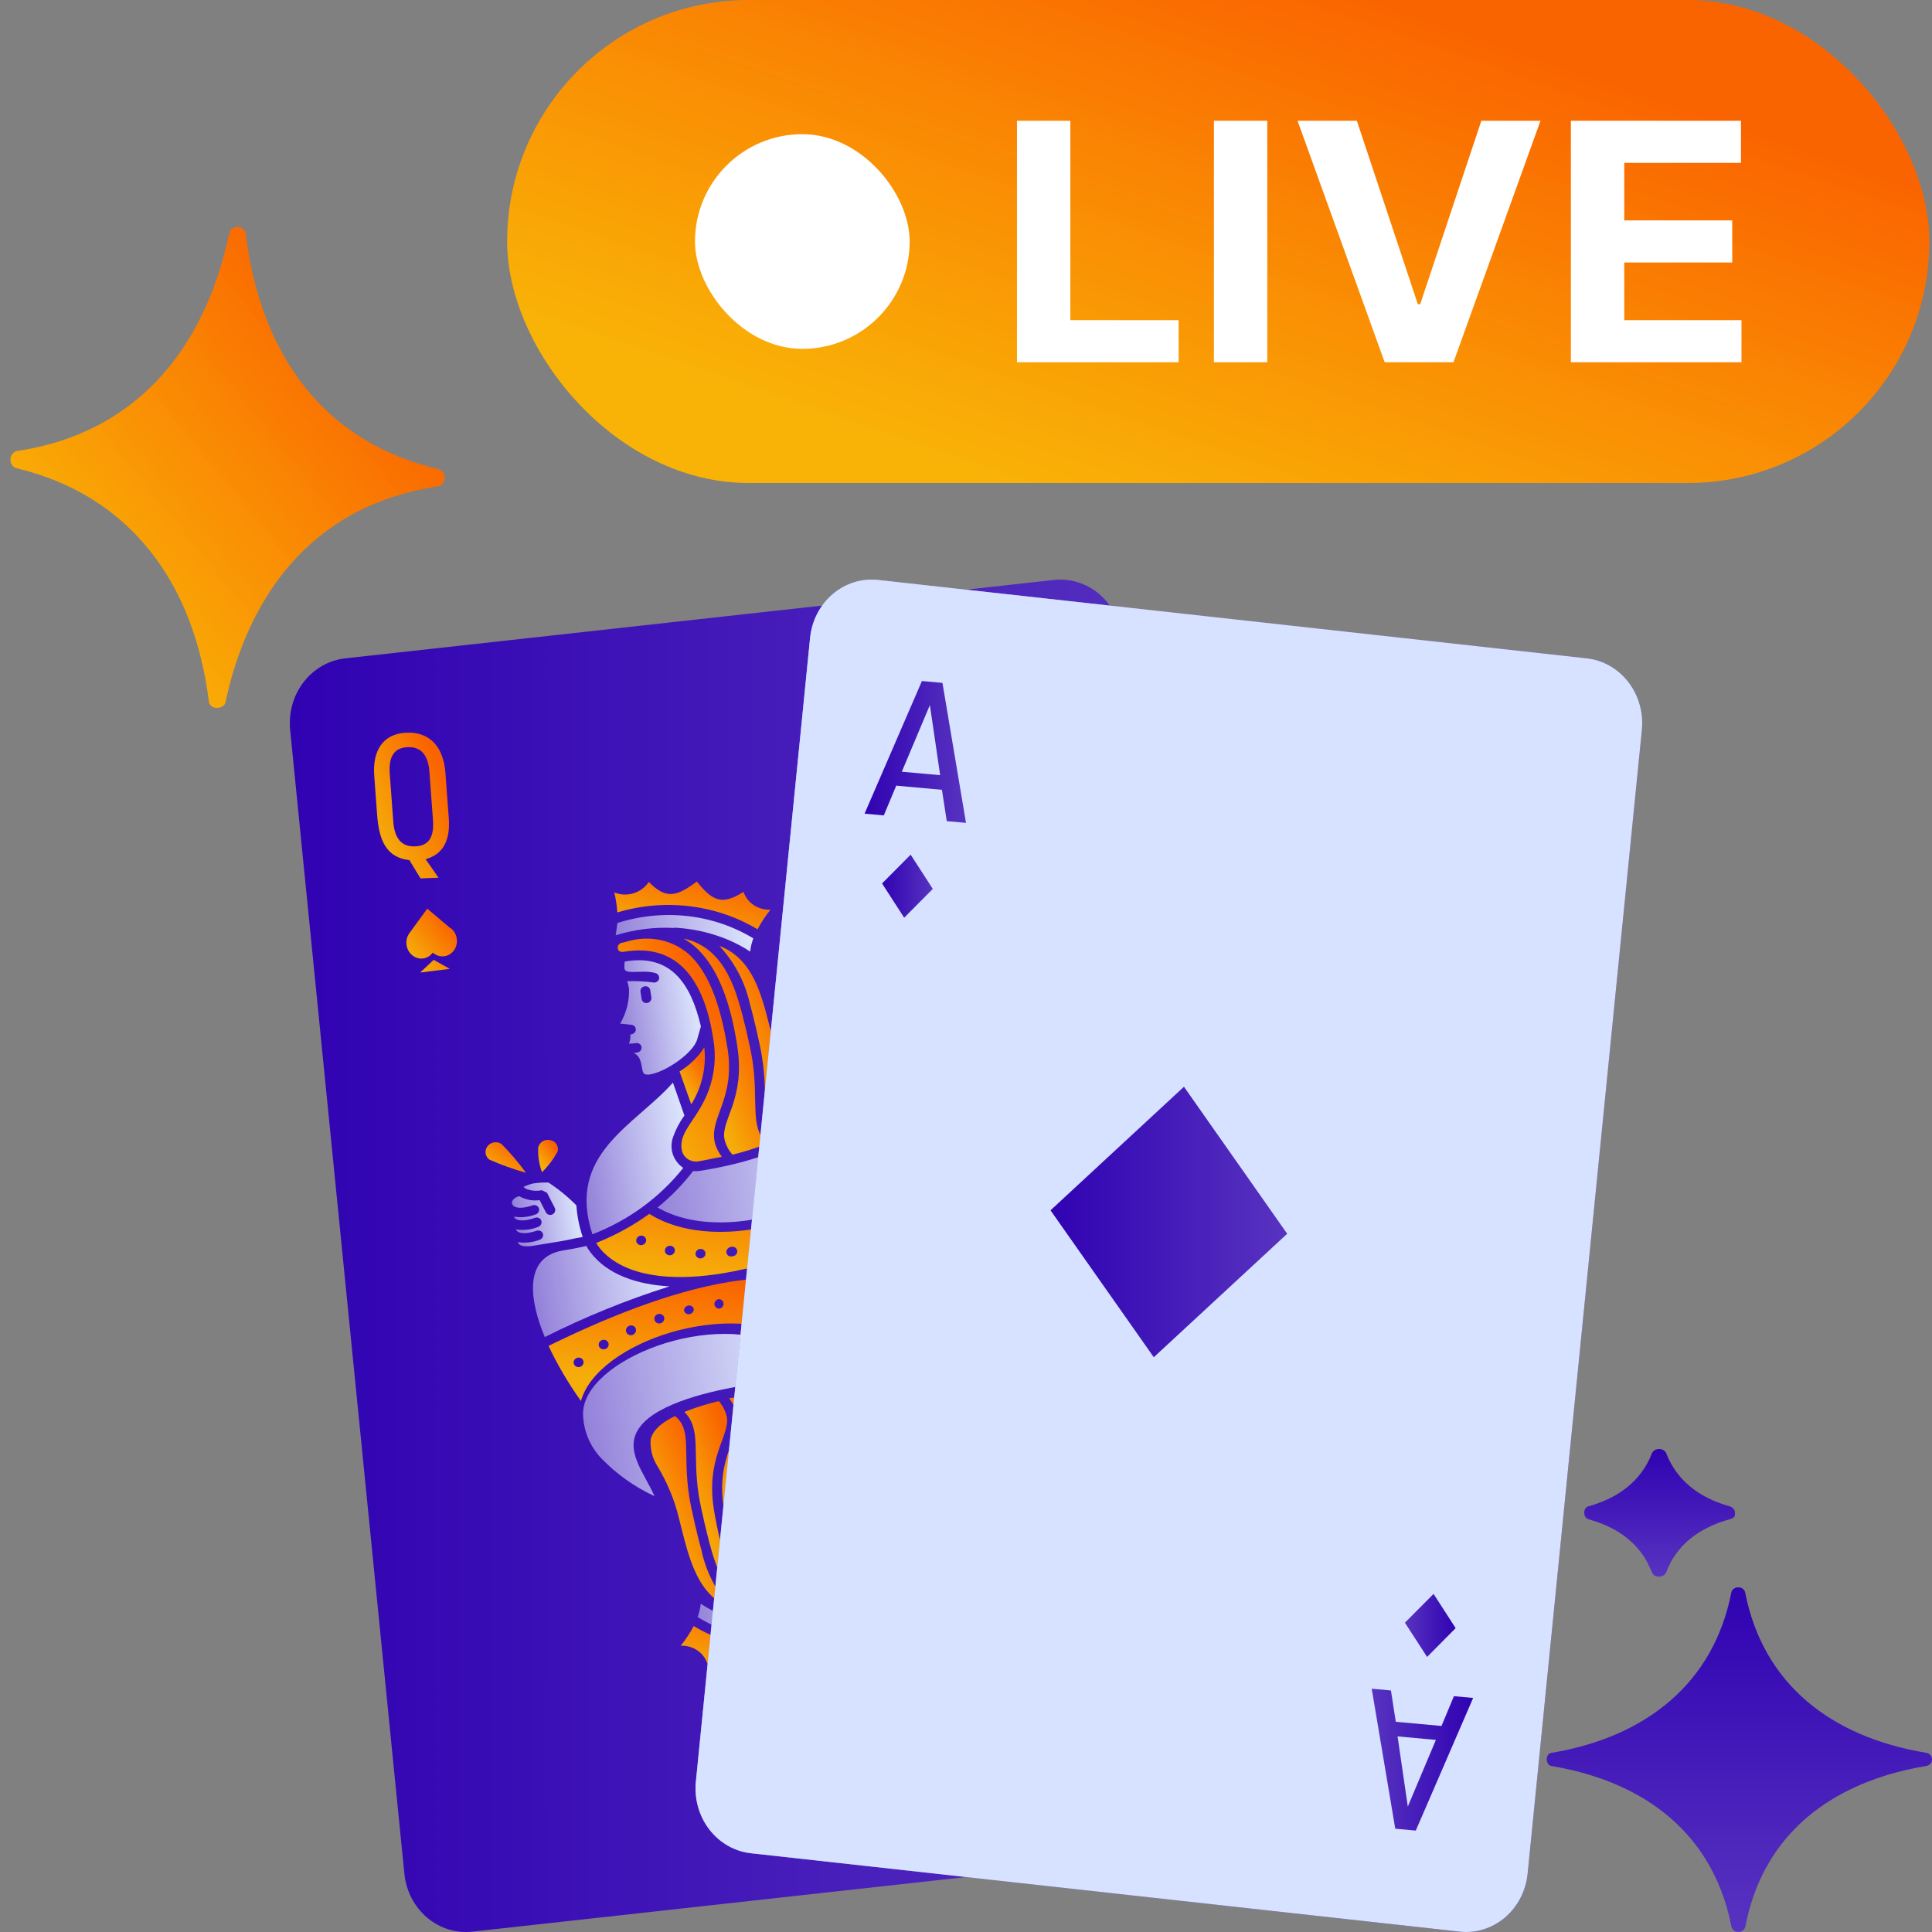 <svg width="80" height="80" viewBox="0 0 80 80" fill="none" xmlns="http://www.w3.org/2000/svg">
<rect x="0" y="0" width="80" height="80" fill="#808080" stroke="none"/>
<g clip-path="url(#clip0_487_5339)">
<g clip-path="url(#clip1_487_5339)">
<path d="M43.64 24.015L14.294 27.261C13.96 27.298 13.635 27.404 13.34 27.573C13.044 27.742 12.783 27.971 12.571 28.246C12.359 28.521 12.201 28.837 12.105 29.177C12.01 29.517 11.979 29.873 12.014 30.225L16.744 77.585C16.779 77.937 16.88 78.279 17.04 78.59C17.201 78.901 17.418 79.176 17.68 79.399C17.941 79.622 18.242 79.788 18.564 79.889C18.887 79.99 19.225 80.022 19.56 79.985L48.905 76.739C49.24 76.702 49.564 76.596 49.86 76.427C50.156 76.258 50.417 76.029 50.629 75.754C50.841 75.479 50.999 75.162 51.094 74.823C51.19 74.483 51.221 74.127 51.186 73.775L46.456 26.415C46.421 26.063 46.32 25.721 46.159 25.41C45.999 25.099 45.782 24.824 45.52 24.601C45.259 24.378 44.958 24.212 44.635 24.111C44.313 24.01 43.974 23.978 43.64 24.015Z" fill="url(#paint0_linear_487_5339)"/>
<path d="M16.953 35.617C16 35.51 15.694 34.801 15.616 33.739L15.496 32.115C15.422 31.11 15.834 30.375 16.843 30.338C17.852 30.301 18.371 30.994 18.445 32.007L18.583 33.879C18.647 34.76 18.381 35.365 17.625 35.578L18.16 36.345L17.413 36.373C17.252 36.119 17.109 35.867 16.953 35.617ZM17.928 33.946L17.783 31.974C17.732 31.264 17.436 30.919 16.887 30.938C16.337 30.958 16.085 31.306 16.139 32.035L16.284 34.01C16.336 34.72 16.623 35.066 17.188 35.046C17.752 35.025 17.982 34.675 17.928 33.946Z" fill="url(#paint1_linear_487_5339)"/>
<path d="M16.951 38.642C16.902 38.71 16.866 38.788 16.845 38.871C16.815 38.993 16.82 39.123 16.859 39.244C16.898 39.364 16.969 39.471 17.064 39.55C17.128 39.604 17.2 39.644 17.277 39.668C17.355 39.692 17.436 39.699 17.516 39.689C17.595 39.679 17.672 39.653 17.741 39.611C17.811 39.569 17.871 39.512 17.919 39.445C17.983 39.502 18.056 39.544 18.134 39.571C18.213 39.597 18.296 39.606 18.377 39.598C18.459 39.59 18.538 39.565 18.61 39.523C18.681 39.482 18.744 39.425 18.794 39.357C18.844 39.289 18.881 39.211 18.901 39.127C18.922 39.043 18.926 38.955 18.914 38.869C18.902 38.782 18.874 38.699 18.831 38.624C18.788 38.549 18.732 38.484 18.665 38.432L18.65 38.434L17.693 37.625L16.951 38.642Z" fill="url(#paint2_linear_487_5339)"/>
<path d="M18.628 40.119L17.4 40.27L17.956 39.745L18.628 40.119Z" fill="url(#paint3_linear_487_5339)"/>
<path d="M39.93 58.355C39.862 58.439 39.764 58.495 39.657 58.513C39.549 58.53 39.439 58.508 39.349 58.45C38.985 58.071 38.649 57.667 38.344 57.242C38.862 57.388 39.368 57.568 39.858 57.781C39.946 57.847 40.004 57.944 40.017 58.052C40.03 58.159 39.999 58.268 39.93 58.355Z" fill="url(#paint4_linear_487_5339)"/>
<path d="M37.803 58.309C37.786 58.388 37.745 58.46 37.684 58.516C37.624 58.572 37.547 58.61 37.465 58.623C37.383 58.636 37.299 58.625 37.225 58.591C37.151 58.557 37.09 58.501 37.05 58.432C36.995 58.34 36.978 58.23 37.003 58.125C37.172 57.812 37.392 57.525 37.652 57.276C37.756 57.61 37.807 57.958 37.803 58.309Z" fill="url(#paint5_linear_487_5339)"/>
<path d="M23.09 47.679C22.92 47.995 22.702 48.285 22.443 48.539C22.322 48.21 22.268 47.859 22.284 47.508C22.297 47.456 22.32 47.408 22.352 47.365C22.384 47.322 22.424 47.286 22.471 47.258C22.517 47.23 22.569 47.212 22.623 47.203C22.677 47.195 22.732 47.197 22.784 47.21C22.837 47.22 22.887 47.24 22.932 47.269C22.976 47.298 23.013 47.336 23.042 47.38C23.07 47.423 23.09 47.472 23.098 47.524C23.106 47.575 23.103 47.628 23.09 47.679Z" fill="url(#paint6_linear_487_5339)"/>
<path d="M21.777 48.561C21.262 48.415 20.759 48.234 20.271 48.021C20.183 47.959 20.124 47.866 20.108 47.762C20.092 47.658 20.12 47.551 20.186 47.464C20.251 47.378 20.349 47.32 20.458 47.302C20.567 47.284 20.677 47.309 20.766 47.37C21.135 47.741 21.473 48.139 21.777 48.561Z" fill="url(#paint7_linear_487_5339)"/>
<path d="M24.13 51.221C23.677 51.295 23.649 51.323 23.245 51.393L22.045 51.589C21.833 51.623 21.485 51.629 21.442 51.431C21.745 51.481 22.059 51.448 22.346 51.335C22.398 51.317 22.441 51.281 22.466 51.233C22.491 51.186 22.496 51.131 22.48 51.081C22.471 51.057 22.457 51.034 22.439 51.015C22.421 50.995 22.399 50.98 22.375 50.969C22.35 50.958 22.323 50.952 22.296 50.951C22.269 50.95 22.241 50.954 22.215 50.963C22.11 50.999 22.002 51.028 21.892 51.047C21.708 51.078 21.412 51.075 21.366 50.905C21.674 50.958 21.994 50.922 22.285 50.803C22.337 50.784 22.379 50.746 22.403 50.698C22.427 50.65 22.431 50.595 22.414 50.546C22.406 50.521 22.392 50.498 22.375 50.479C22.357 50.459 22.335 50.444 22.311 50.433C22.287 50.422 22.261 50.415 22.233 50.414C22.206 50.413 22.179 50.418 22.154 50.427C22.043 50.469 21.928 50.499 21.811 50.518C21.623 50.549 21.332 50.553 21.285 50.376C21.591 50.429 21.91 50.395 22.201 50.278C22.248 50.257 22.286 50.22 22.306 50.174C22.327 50.128 22.33 50.077 22.313 50.03C22.297 49.984 22.263 49.945 22.218 49.922C22.173 49.899 22.12 49.893 22.07 49.906C21.08 50.248 20.998 49.656 21.499 49.531C21.752 49.677 22.05 49.735 22.345 49.696L22.603 50.2C22.627 50.247 22.669 50.282 22.721 50.298C22.773 50.314 22.829 50.309 22.878 50.285C22.926 50.26 22.962 50.218 22.98 50.168C22.997 50.119 22.995 50.065 22.973 50.018L22.651 49.391L22.438 49.284C22.24 49.324 22.036 49.313 21.846 49.254C21.797 49.239 21.752 49.214 21.712 49.182C21.712 49.182 21.682 49.147 21.685 49.139C21.688 49.131 21.991 49.018 22.075 49.005C22.286 48.972 22.5 48.959 22.713 48.968C23.131 49.242 23.518 49.559 23.867 49.912C23.897 50.358 23.985 50.798 24.13 51.221Z" fill="url(#paint8_linear_487_5339)"/>
<path d="M37.69 55.281C37.699 55.306 37.713 55.328 37.731 55.348C37.749 55.367 37.771 55.383 37.795 55.394C37.82 55.405 37.847 55.411 37.874 55.412C37.901 55.413 37.928 55.408 37.954 55.399C38.194 55.291 38.465 55.269 38.716 55.338C38.742 55.347 38.764 55.362 38.783 55.382C38.801 55.401 38.813 55.425 38.819 55.451C38.513 55.399 38.195 55.433 37.904 55.549C37.855 55.569 37.816 55.607 37.795 55.653C37.774 55.7 37.771 55.752 37.789 55.799C37.806 55.846 37.841 55.885 37.888 55.908C37.934 55.93 37.988 55.934 38.038 55.92C39.031 55.573 39.099 56.176 38.608 56.291C38.355 56.148 38.058 56.091 37.763 56.13L37.505 55.626C37.481 55.579 37.438 55.544 37.387 55.528C37.335 55.512 37.279 55.517 37.23 55.541C37.205 55.552 37.183 55.569 37.165 55.588C37.147 55.608 37.133 55.631 37.124 55.656C37.115 55.681 37.111 55.707 37.113 55.733C37.115 55.76 37.123 55.785 37.135 55.808L37.453 56.436L37.67 56.542C37.866 56.503 38.068 56.512 38.257 56.568C38.307 56.585 38.353 56.611 38.392 56.645C38.392 56.645 38.421 56.675 38.398 56.687C38.359 56.72 38.312 56.744 38.261 56.757C37.973 56.833 37.675 56.866 37.378 56.853C36.947 56.575 36.549 56.254 36.189 55.895C36.162 55.45 36.077 55.011 35.935 54.588C36.383 54.515 36.431 54.48 36.819 54.416L38.02 54.221C38.181 54.184 38.348 54.195 38.5 54.252C38.529 54.264 38.555 54.281 38.576 54.304C38.596 54.326 38.611 54.353 38.619 54.383C38.316 54.331 38.002 54.365 37.715 54.479C37.667 54.5 37.63 54.537 37.609 54.582C37.588 54.628 37.585 54.679 37.602 54.726C37.618 54.773 37.652 54.812 37.697 54.834C37.742 54.858 37.795 54.863 37.846 54.851C38.082 54.748 38.346 54.728 38.592 54.796C38.617 54.805 38.64 54.82 38.658 54.84C38.676 54.859 38.689 54.883 38.695 54.909C38.387 54.856 38.068 54.892 37.776 55.011C37.728 55.037 37.691 55.08 37.675 55.13C37.659 55.181 37.665 55.235 37.69 55.281Z" fill="url(#paint9_linear_487_5339)"/>
<path d="M31.95 61.442C31.537 61.698 31.188 62.04 30.93 62.442C30.836 61.626 31.025 60.797 31.466 60.082L31.95 61.442Z" fill="url(#paint10_linear_487_5339)"/>
<path d="M29.163 43.371C29.256 44.186 29.066 45.015 28.623 45.728L28.139 44.367C28.554 44.114 28.905 43.773 29.163 43.371Z" fill="url(#paint11_linear_487_5339)"/>
<path d="M34.643 68.862C34.394 68.756 34.112 68.742 33.849 68.822C33.586 68.902 33.36 69.07 33.212 69.295C32.496 68.559 32.054 68.698 31.222 69.313C30.597 68.531 30.197 68.301 29.29 68.885C29.216 68.661 29.069 68.468 28.869 68.335C28.67 68.201 28.429 68.135 28.184 68.146C28.393 67.893 28.574 67.619 28.723 67.33C29.575 67.839 30.533 68.165 31.535 68.285C32.536 68.406 33.558 68.319 34.532 68.03C34.545 68.311 34.582 68.588 34.643 68.862Z" fill="url(#paint12_linear_487_5339)"/>
<path d="M31.905 37.667C31.698 37.92 31.519 38.193 31.37 38.481C30.519 37.972 29.56 37.646 28.558 37.525C27.557 37.404 26.535 37.492 25.561 37.781C25.545 37.501 25.502 37.224 25.434 36.953C25.683 37.056 25.965 37.07 26.227 36.99C26.49 36.91 26.716 36.743 26.865 36.519C27.589 37.258 28.031 37.115 28.855 36.501C29.485 37.287 29.884 37.513 30.787 36.929C30.863 37.154 31.013 37.347 31.214 37.48C31.416 37.613 31.659 37.679 31.905 37.667Z" fill="url(#paint13_linear_487_5339)"/>
<path d="M34.511 66.528C34.52 66.577 34.509 66.628 34.482 66.671C34.454 66.714 34.412 66.746 34.362 66.761C34.246 66.78 33.987 66.861 33.907 66.874C33.504 66.964 33.086 66.961 32.687 66.867C32.289 66.773 31.921 66.59 31.613 66.332C30.602 65.459 30.182 63.743 29.972 62.452C29.554 59.866 31.195 59.253 30.196 57.902C30.52 57.849 30.908 57.755 31.124 57.719C31.644 57.635 32.018 58.038 31.823 58.694C31.688 59.149 31.088 59.73 30.744 60.643C30.493 61.336 30.427 62.074 30.553 62.79C31.252 67.343 34.112 66.338 34.386 66.387C34.42 66.396 34.449 66.414 34.471 66.439C34.493 66.464 34.507 66.495 34.511 66.528Z" fill="url(#paint14_linear_487_5339)"/>
<path d="M31.782 66.949C30.448 66.652 29.863 65.536 29.485 64.281C29.326 63.749 29.02 62.477 28.932 61.906C28.664 60.161 29.054 59.173 28.338 58.464C28.801 58.281 29.277 58.131 29.762 58.016C29.93 58.206 30.046 58.435 30.098 58.681C30.221 59.478 29.207 60.355 29.566 62.534C29.824 64.112 30.356 66.132 31.782 66.949Z" fill="url(#paint15_linear_487_5339)"/>
<path d="M30.299 66.614C28.712 66.003 28.466 64.16 28.041 62.59C27.855 61.932 27.58 61.301 27.224 60.714C27.014 60.383 26.916 59.996 26.942 59.604C27.042 59.156 27.527 58.845 27.95 58.634C28.671 59.212 28.257 60.125 28.54 61.97C28.629 62.545 28.917 63.729 29.047 64.199C29.24 65.099 29.671 65.93 30.299 66.614Z" fill="url(#paint16_linear_487_5339)"/>
<path d="M33.161 46.191C33.065 46.635 32.576 46.946 32.15 47.142C31.429 46.559 31.843 45.651 31.56 43.806C31.471 43.223 31.186 42.038 31.053 41.572C30.855 40.674 30.418 39.845 29.785 39.165C31.372 39.771 31.618 41.618 32.044 43.188C32.233 43.845 32.508 44.475 32.861 45.064C33.083 45.397 33.188 45.791 33.161 46.191Z" fill="url(#paint17_linear_487_5339)"/>
<path d="M31.753 47.359C31.291 47.546 30.814 47.697 30.329 47.812C30.161 47.621 30.046 47.393 29.993 47.147C29.868 46.334 30.875 45.513 30.525 43.29C30.281 41.702 29.737 39.679 28.307 38.863C29.645 39.16 30.23 40.271 30.604 41.532C30.767 42.059 31.069 43.331 31.157 43.906C31.417 45.653 31.034 46.635 31.753 47.359Z" fill="url(#paint18_linear_487_5339)"/>
<path d="M30.157 44.715C29.971 46.172 29.098 46.822 29.892 47.903C29.564 47.956 29.184 48.046 28.968 48.081C28.883 48.101 28.794 48.103 28.709 48.087C28.624 48.072 28.544 48.039 28.474 47.991C28.404 47.943 28.345 47.881 28.302 47.809C28.259 47.737 28.233 47.657 28.225 47.573C28.111 46.833 28.901 46.339 29.343 45.158C29.595 44.467 29.661 43.73 29.535 43.015C29.191 40.772 28.185 39.029 25.864 39.407C25.814 39.417 25.763 39.419 25.713 39.412C25.678 39.406 25.646 39.389 25.622 39.364C25.599 39.339 25.584 39.307 25.581 39.273C25.571 39.224 25.581 39.174 25.608 39.132C25.635 39.09 25.677 39.058 25.726 39.044C25.846 39.025 26.101 38.944 26.181 38.931C26.585 38.842 27.004 38.844 27.403 38.938C27.802 39.032 28.17 39.215 28.479 39.472C29.487 40.346 29.905 42.059 30.116 43.353C30.195 43.801 30.208 44.26 30.157 44.715Z" fill="url(#paint19_linear_487_5339)"/>
<path d="M36.032 47.798C35.354 50.244 29.828 52.108 26.887 50.264C26.207 50.754 25.467 51.159 24.684 51.469C24.787 51.636 24.912 51.789 25.058 51.923C26.234 53.013 28.282 52.993 29.91 52.728C32.383 52.325 35.118 51.191 37.376 50.083C36.999 49.284 36.55 48.519 36.032 47.798ZM26.581 51.557C26.526 51.566 26.471 51.553 26.427 51.523C26.384 51.492 26.354 51.446 26.346 51.394C26.34 51.356 26.347 51.316 26.364 51.28C26.382 51.244 26.41 51.214 26.445 51.193C26.48 51.172 26.52 51.162 26.561 51.163C26.602 51.164 26.641 51.177 26.674 51.199C26.706 51.222 26.731 51.254 26.745 51.29C26.759 51.327 26.761 51.367 26.75 51.405C26.741 51.444 26.719 51.478 26.689 51.505C26.659 51.532 26.621 51.55 26.581 51.557ZM27.938 51.823C27.929 51.861 27.908 51.897 27.878 51.924C27.848 51.951 27.81 51.97 27.77 51.977C27.729 51.984 27.688 51.979 27.651 51.964C27.614 51.948 27.582 51.922 27.561 51.889C27.54 51.855 27.529 51.817 27.531 51.778C27.533 51.738 27.547 51.7 27.571 51.668C27.595 51.636 27.629 51.611 27.667 51.596C27.706 51.582 27.747 51.579 27.787 51.588C27.814 51.593 27.838 51.603 27.86 51.618C27.882 51.633 27.901 51.652 27.915 51.674C27.929 51.696 27.938 51.72 27.942 51.746C27.946 51.771 27.945 51.798 27.938 51.823ZM28.999 52.11C28.945 52.108 28.893 52.086 28.856 52.048C28.818 52.01 28.798 51.959 28.8 51.906C28.802 51.867 28.816 51.829 28.84 51.797C28.864 51.765 28.897 51.741 28.935 51.727C28.974 51.712 29.015 51.709 29.055 51.718C29.094 51.726 29.13 51.745 29.157 51.774C29.185 51.802 29.203 51.837 29.21 51.876C29.216 51.914 29.21 51.954 29.194 51.99C29.177 52.026 29.149 52.056 29.115 52.078C29.08 52.099 29.04 52.11 28.999 52.11ZM30.303 52.027C30.25 52.034 30.196 52.02 30.153 51.989C30.111 51.957 30.083 51.911 30.077 51.859C30.073 51.807 30.09 51.754 30.124 51.712C30.159 51.669 30.209 51.641 30.263 51.632C30.292 51.623 30.323 51.621 30.353 51.625C30.383 51.628 30.412 51.639 30.437 51.654C30.462 51.67 30.484 51.691 30.499 51.716C30.515 51.741 30.524 51.769 30.527 51.798C30.53 51.827 30.526 51.856 30.516 51.884C30.506 51.912 30.489 51.937 30.468 51.959C30.446 51.98 30.42 51.996 30.392 52.007C30.363 52.017 30.332 52.021 30.302 52.019L30.303 52.027ZM31.592 51.793C31.553 51.803 31.511 51.8 31.474 51.787C31.436 51.774 31.403 51.751 31.379 51.719C31.356 51.688 31.343 51.651 31.341 51.612C31.34 51.573 31.351 51.534 31.372 51.5C31.393 51.467 31.424 51.44 31.461 51.422C31.498 51.405 31.539 51.399 31.579 51.404C31.619 51.409 31.656 51.425 31.686 51.451C31.716 51.476 31.738 51.51 31.747 51.548C31.76 51.599 31.751 51.654 31.721 51.7C31.692 51.746 31.646 51.779 31.592 51.793ZM32.841 51.405C32.816 51.415 32.788 51.42 32.761 51.419C32.733 51.419 32.706 51.413 32.681 51.403C32.657 51.392 32.634 51.377 32.616 51.358C32.597 51.339 32.583 51.316 32.574 51.292C32.564 51.267 32.56 51.241 32.562 51.215C32.563 51.188 32.57 51.162 32.582 51.138C32.594 51.114 32.611 51.093 32.632 51.075C32.652 51.057 32.676 51.043 32.702 51.034C32.754 51.017 32.81 51.018 32.859 51.04C32.908 51.061 32.947 51.1 32.966 51.148C32.984 51.198 32.981 51.252 32.958 51.3C32.935 51.348 32.893 51.386 32.841 51.405ZM34.045 50.91C34.02 50.922 33.993 50.928 33.966 50.93C33.938 50.932 33.911 50.928 33.885 50.92C33.859 50.911 33.836 50.898 33.816 50.88C33.795 50.862 33.779 50.841 33.768 50.817C33.752 50.782 33.746 50.742 33.753 50.704C33.76 50.665 33.778 50.629 33.806 50.6C33.834 50.571 33.87 50.55 33.909 50.54C33.949 50.53 33.99 50.532 34.028 50.545C34.066 50.557 34.099 50.581 34.123 50.612C34.147 50.643 34.161 50.68 34.163 50.719C34.164 50.758 34.154 50.797 34.133 50.831C34.112 50.865 34.082 50.892 34.045 50.91ZM35.183 50.307C35.136 50.331 35.083 50.337 35.032 50.325C34.982 50.312 34.939 50.281 34.912 50.238C34.885 50.196 34.877 50.145 34.888 50.095C34.898 50.046 34.929 50.002 34.972 49.972C34.995 49.956 35.021 49.945 35.049 49.939C35.077 49.933 35.105 49.933 35.133 49.938C35.16 49.943 35.186 49.953 35.209 49.969C35.232 49.984 35.252 50.004 35.266 50.027C35.281 50.05 35.29 50.076 35.294 50.103C35.297 50.129 35.295 50.157 35.287 50.183C35.28 50.209 35.266 50.234 35.248 50.255C35.23 50.277 35.208 50.294 35.183 50.307ZM36.148 49.596C36.108 49.602 36.067 49.597 36.03 49.581C35.993 49.565 35.962 49.539 35.941 49.505C35.92 49.472 35.91 49.434 35.912 49.394C35.914 49.355 35.928 49.317 35.953 49.285C35.977 49.253 36.011 49.229 36.049 49.215C36.087 49.201 36.129 49.198 36.169 49.206C36.208 49.215 36.244 49.235 36.271 49.264C36.299 49.292 36.316 49.328 36.322 49.367C36.33 49.417 36.318 49.468 36.288 49.51C36.258 49.552 36.212 49.582 36.16 49.594L36.148 49.596Z" fill="url(#paint20_linear_487_5339)"/>
<path d="M35.031 53.89C33.855 52.8 31.807 52.82 30.178 53.085C27.709 53.488 24.967 54.623 22.713 55.73C23.09 56.528 23.54 57.291 24.056 58.011C24.735 55.565 30.265 53.704 33.206 55.548C33.885 55.057 34.625 54.651 35.408 54.34C35.304 54.174 35.178 54.023 35.031 53.89ZM23.988 56.607C23.948 56.613 23.906 56.608 23.87 56.592C23.833 56.576 23.802 56.55 23.781 56.517C23.76 56.484 23.75 56.445 23.752 56.406C23.754 56.367 23.768 56.328 23.792 56.297C23.817 56.264 23.85 56.24 23.889 56.226C23.927 56.212 23.969 56.209 24.008 56.218C24.048 56.227 24.084 56.246 24.111 56.275C24.138 56.303 24.156 56.339 24.162 56.378C24.17 56.43 24.156 56.483 24.123 56.526C24.091 56.569 24.042 56.598 23.988 56.607ZM25.101 55.843C25.066 55.864 25.026 55.875 24.985 55.873C24.944 55.872 24.905 55.859 24.872 55.836C24.839 55.813 24.815 55.782 24.801 55.745C24.788 55.708 24.786 55.668 24.796 55.629C24.807 55.591 24.828 55.556 24.859 55.53C24.89 55.503 24.928 55.485 24.968 55.479C25.009 55.473 25.05 55.479 25.087 55.495C25.123 55.512 25.154 55.538 25.174 55.572C25.202 55.616 25.21 55.669 25.197 55.72C25.184 55.77 25.151 55.815 25.105 55.843L25.101 55.843ZM26.215 55.269C26.19 55.28 26.163 55.286 26.135 55.288C26.108 55.289 26.08 55.285 26.054 55.276C26.029 55.267 26.005 55.254 25.985 55.236C25.965 55.218 25.949 55.196 25.938 55.172C25.926 55.148 25.92 55.122 25.92 55.096C25.919 55.069 25.924 55.043 25.933 55.018C25.943 54.993 25.958 54.97 25.977 54.95C25.996 54.931 26.019 54.915 26.044 54.903C26.068 54.892 26.095 54.885 26.122 54.883C26.149 54.881 26.176 54.884 26.201 54.892C26.226 54.901 26.25 54.914 26.269 54.931C26.289 54.948 26.305 54.969 26.316 54.993C26.328 55.016 26.335 55.042 26.336 55.068C26.338 55.094 26.334 55.12 26.325 55.145C26.315 55.17 26.301 55.193 26.283 55.213C26.265 55.233 26.242 55.249 26.218 55.26L26.215 55.269ZM27.372 54.789C27.346 54.798 27.319 54.803 27.291 54.802C27.264 54.801 27.237 54.795 27.213 54.784C27.188 54.773 27.166 54.757 27.148 54.738C27.13 54.718 27.116 54.696 27.108 54.671C27.098 54.647 27.094 54.621 27.095 54.595C27.096 54.569 27.103 54.544 27.114 54.52C27.126 54.496 27.143 54.475 27.163 54.458C27.183 54.44 27.207 54.427 27.233 54.419C27.285 54.4 27.341 54.401 27.391 54.423C27.44 54.444 27.478 54.484 27.497 54.533C27.512 54.578 27.51 54.628 27.491 54.673C27.471 54.718 27.436 54.755 27.391 54.778L27.372 54.789ZM28.573 54.412C28.547 54.419 28.52 54.421 28.493 54.418C28.466 54.414 28.441 54.406 28.418 54.393C28.395 54.38 28.375 54.362 28.359 54.342C28.343 54.321 28.332 54.297 28.326 54.272C28.323 54.225 28.337 54.179 28.366 54.141C28.395 54.103 28.437 54.076 28.484 54.064C28.531 54.052 28.581 54.056 28.624 54.076C28.667 54.096 28.702 54.13 28.721 54.172C28.733 54.219 28.727 54.268 28.703 54.312C28.679 54.355 28.64 54.388 28.593 54.405L28.573 54.412ZM29.81 54.187C29.783 54.19 29.756 54.189 29.73 54.182C29.704 54.175 29.68 54.163 29.659 54.148C29.637 54.132 29.62 54.112 29.607 54.089C29.594 54.067 29.586 54.042 29.583 54.016C29.578 53.964 29.595 53.911 29.629 53.87C29.663 53.828 29.712 53.801 29.766 53.793C29.814 53.795 29.859 53.812 29.894 53.842C29.93 53.872 29.953 53.913 29.959 53.958C29.966 54.004 29.957 54.05 29.932 54.09C29.908 54.13 29.87 54.16 29.825 54.177L29.81 54.187ZM31.058 54.109C31.03 54.11 31.004 54.105 30.979 54.095C30.954 54.084 30.932 54.07 30.913 54.051C30.895 54.033 30.88 54.011 30.871 53.986C30.862 53.962 30.858 53.936 30.859 53.91C30.857 53.883 30.862 53.855 30.872 53.829C30.882 53.803 30.897 53.779 30.917 53.759C30.937 53.739 30.961 53.723 30.988 53.712C31.014 53.701 31.043 53.696 31.071 53.696C31.1 53.696 31.128 53.702 31.154 53.714C31.18 53.725 31.203 53.741 31.221 53.762C31.24 53.782 31.254 53.806 31.262 53.833C31.27 53.859 31.273 53.886 31.27 53.914C31.266 53.962 31.244 54.008 31.208 54.042C31.171 54.077 31.123 54.097 31.072 54.099L31.058 54.109ZM32.531 54.086C32.521 54.124 32.5 54.159 32.47 54.187C32.44 54.214 32.403 54.232 32.362 54.239C32.322 54.246 32.28 54.242 32.243 54.226C32.206 54.21 32.175 54.184 32.154 54.151C32.132 54.118 32.122 54.079 32.124 54.04C32.126 54.001 32.139 53.962 32.164 53.93C32.188 53.898 32.221 53.873 32.26 53.859C32.298 53.845 32.34 53.842 32.38 53.851C32.407 53.854 32.432 53.862 32.456 53.875C32.479 53.888 32.499 53.906 32.515 53.927C32.531 53.948 32.542 53.972 32.548 53.997C32.554 54.022 32.554 54.049 32.549 54.075L32.531 54.086ZM33.553 54.654C33.526 54.659 33.499 54.659 33.473 54.653C33.447 54.648 33.422 54.637 33.401 54.623C33.379 54.608 33.361 54.589 33.346 54.567C33.333 54.545 33.323 54.521 33.319 54.495C33.309 54.468 33.305 54.439 33.308 54.409C33.311 54.38 33.321 54.352 33.337 54.326C33.352 54.301 33.374 54.279 33.399 54.262C33.425 54.245 33.453 54.234 33.484 54.229C33.514 54.224 33.545 54.225 33.574 54.233C33.603 54.241 33.63 54.255 33.653 54.275C33.675 54.294 33.693 54.318 33.705 54.345C33.716 54.372 33.721 54.401 33.72 54.43C33.725 54.476 33.713 54.523 33.686 54.562C33.659 54.601 33.618 54.63 33.572 54.643L33.553 54.654Z" fill="url(#paint21_linear_487_5339)"/>
<path d="M34.108 65.591C33.851 65.519 33.334 65.651 32.931 65.512C32.904 65.505 32.878 65.493 32.856 65.476C32.833 65.46 32.815 65.438 32.802 65.414C32.789 65.39 32.782 65.363 32.78 65.336C32.778 65.308 32.783 65.281 32.793 65.254C32.803 65.228 32.818 65.205 32.838 65.184C32.858 65.164 32.882 65.148 32.909 65.137C32.935 65.127 32.964 65.121 32.992 65.121C33.021 65.121 33.049 65.127 33.075 65.139C33.421 65.179 33.77 65.195 34.12 65.185C34.088 65.086 34.063 64.985 34.044 64.882C34.022 64.378 34.15 63.874 34.412 63.431L33.945 63.381C33.89 63.375 33.84 63.349 33.806 63.307C33.772 63.266 33.757 63.212 33.764 63.159C33.772 63.108 33.8 63.062 33.842 63.029C33.885 62.997 33.938 62.981 33.991 62.984C33.974 62.849 33.991 62.712 34.04 62.583C33.948 62.581 33.855 62.587 33.764 62.601C33.737 62.607 33.71 62.607 33.684 62.603C33.657 62.598 33.632 62.588 33.61 62.574C33.587 62.559 33.569 62.541 33.554 62.519C33.54 62.497 33.531 62.472 33.527 62.447C33.522 62.421 33.522 62.395 33.528 62.37C33.534 62.344 33.545 62.32 33.56 62.299C33.575 62.277 33.595 62.259 33.618 62.244C33.641 62.23 33.666 62.22 33.693 62.215C33.741 62.203 33.791 62.195 33.841 62.191C33.536 62.048 33.542 61.717 33.488 61.498C33.48 61.432 33.452 61.371 33.408 61.322C33.33 61.294 33.245 61.29 33.164 61.311C32.516 61.416 31.369 62.201 31.217 62.764L31.069 63.292C31.461 65.072 32.321 66.292 34.196 65.978L34.22 65.974C34.232 65.885 34.236 65.795 34.232 65.705C34.226 65.676 34.211 65.65 34.189 65.629C34.167 65.609 34.139 65.596 34.108 65.591ZM33.287 64.279C33.342 64.27 33.397 64.282 33.44 64.312C33.484 64.343 33.514 64.389 33.522 64.441C33.537 64.541 33.552 64.64 33.568 64.744C33.576 64.796 33.562 64.849 33.529 64.892C33.497 64.935 33.448 64.964 33.394 64.973C33.367 64.978 33.34 64.977 33.314 64.972C33.288 64.967 33.263 64.956 33.241 64.942C33.22 64.927 33.201 64.908 33.187 64.886C33.173 64.864 33.164 64.84 33.16 64.814L33.113 64.507C33.109 64.482 33.11 64.455 33.116 64.43C33.123 64.404 33.134 64.38 33.15 64.358C33.167 64.337 33.187 64.319 33.211 64.305C33.234 64.291 33.26 64.282 33.287 64.279Z" fill="url(#paint22_linear_487_5339)"/>
<path d="M25.89 39.812L25.866 39.816C25.856 39.907 25.852 39.998 25.854 40.089C25.856 40.123 25.869 40.154 25.892 40.179C25.916 40.204 25.947 40.22 25.982 40.225C26.238 40.294 26.752 40.166 27.162 40.3C27.213 40.319 27.254 40.356 27.276 40.404C27.299 40.451 27.301 40.505 27.283 40.556C27.263 40.604 27.225 40.644 27.175 40.667C27.126 40.69 27.07 40.693 27.019 40.677C26.672 40.634 26.321 40.618 25.97 40.628C26.004 40.728 26.029 40.83 26.045 40.934C26.067 41.439 25.939 41.942 25.678 42.386L26.149 42.435C26.203 42.441 26.252 42.467 26.285 42.508C26.318 42.549 26.333 42.602 26.326 42.654C26.318 42.705 26.291 42.751 26.25 42.784C26.208 42.817 26.156 42.834 26.103 42.832C26.111 42.96 26.092 43.089 26.046 43.211C26.14 43.218 26.234 43.211 26.326 43.192C26.353 43.188 26.381 43.188 26.407 43.193C26.433 43.198 26.458 43.209 26.48 43.223C26.502 43.238 26.521 43.257 26.535 43.279C26.55 43.3 26.559 43.325 26.564 43.35C26.572 43.402 26.559 43.455 26.527 43.498C26.495 43.541 26.448 43.572 26.395 43.582L26.246 43.606C26.551 43.749 26.549 44.08 26.599 44.3C26.609 44.365 26.638 44.426 26.683 44.475C26.761 44.502 26.846 44.506 26.927 44.486C27.575 44.381 28.722 43.592 28.87 43.033L29.022 42.501C28.61 40.728 27.773 39.493 25.89 39.812ZM26.801 41.531C26.775 41.535 26.748 41.535 26.721 41.53C26.695 41.524 26.671 41.514 26.649 41.499C26.627 41.484 26.609 41.466 26.595 41.444C26.581 41.422 26.572 41.398 26.568 41.372L26.521 41.069C26.517 41.044 26.518 41.017 26.524 40.992C26.53 40.967 26.541 40.943 26.557 40.922C26.573 40.9 26.593 40.882 26.616 40.868C26.639 40.855 26.665 40.845 26.691 40.841C26.718 40.836 26.745 40.836 26.771 40.842C26.797 40.847 26.822 40.857 26.844 40.872C26.866 40.887 26.884 40.906 26.898 40.928C26.912 40.949 26.921 40.974 26.925 40.999C26.941 41.103 26.956 41.203 26.971 41.298C26.975 41.324 26.974 41.35 26.968 41.376C26.962 41.401 26.951 41.426 26.935 41.447C26.92 41.469 26.9 41.487 26.877 41.502C26.854 41.516 26.828 41.526 26.801 41.531Z" fill="url(#paint23_linear_487_5339)"/>
<path d="M34.611 67.098C34.549 67.501 34.549 67.501 34.541 67.609C33.598 67.909 32.602 68.007 31.624 67.894C30.647 67.782 29.712 67.462 28.887 66.958C28.952 66.78 28.995 66.596 29.017 66.41C29.322 66.609 29.646 66.779 29.985 66.921C30.657 67.194 31.375 67.354 32.108 67.392C32.127 67.393 32.147 67.39 32.164 67.383C32.988 67.433 33.817 67.336 34.611 67.098Z" fill="url(#paint24_linear_487_5339)"/>
<path d="M31.194 38.856C31.126 39.033 31.082 39.217 31.065 39.404C30.759 39.204 30.433 39.032 30.092 38.891C29.42 38.617 28.702 38.456 27.968 38.415C27.948 38.413 27.927 38.416 27.908 38.425C27.094 38.383 26.275 38.485 25.494 38.728C25.542 38.402 25.555 38.325 25.563 38.221C26.502 37.921 27.493 37.822 28.467 37.932C29.44 38.041 30.371 38.357 31.194 38.856Z" fill="url(#paint25_linear_487_5339)"/>
<path d="M28.292 48.361C27.317 49.586 26.015 50.537 24.53 51.109C23.441 47.779 26.277 46.617 27.865 44.829L28.34 46.19C28.146 46.456 27.992 46.746 27.882 47.051C27.79 47.286 27.781 47.541 27.855 47.778C27.929 48.014 28.083 48.219 28.292 48.361Z" fill="url(#paint26_linear_487_5339)"/>
<path d="M32.605 55.851C32.056 56.298 31.562 56.804 31.134 57.36C31.023 57.349 30.91 57.352 30.8 57.372C29.531 57.578 27.217 58.082 26.484 59.105C25.805 60.026 26.68 60.992 27.102 61.953C26.27 61.566 25.522 61.034 24.896 60.383C24.43 59.891 24.163 59.252 24.143 58.579C24.076 56.321 29.63 54.13 32.605 55.851Z" fill="url(#paint27_linear_487_5339)"/>
<path d="M32.228 60.98L31.752 59.642C31.947 59.377 32.102 59.087 32.214 58.781C32.313 58.54 32.326 58.277 32.25 58.032C32.175 57.788 32.016 57.577 31.798 57.433C32.774 56.209 34.076 55.259 35.561 54.689C36.648 58.034 33.811 59.193 32.228 60.98Z" fill="url(#paint28_linear_487_5339)"/>
<path d="M35.689 47.272C35.759 49.517 30.22 51.726 27.228 50C27.778 49.553 28.273 49.047 28.702 48.49C28.813 48.5 28.926 48.495 29.036 48.475C30.301 48.269 32.619 47.769 33.352 46.745C34.031 45.824 33.152 44.851 32.735 43.897C33.566 44.284 34.312 44.816 34.937 45.468C35.405 45.959 35.672 46.599 35.689 47.272Z" fill="url(#paint29_linear_487_5339)"/>
<path d="M36.804 54.025C36.38 54.094 36.36 54.098 35.832 54.211C35.784 54.127 35.732 54.045 35.675 53.965C34.956 52.998 33.654 52.608 32.388 52.536C34.163 51.971 35.891 51.268 37.553 50.435C38.149 51.934 38.451 53.745 36.804 54.025Z" fill="url(#paint30_linear_487_5339)"/>
<path d="M27.725 53.265C25.948 53.826 24.22 54.529 22.559 55.365C21.943 53.893 21.642 52.067 23.305 51.78C23.729 51.711 23.749 51.708 24.281 51.593C24.326 51.679 24.378 51.762 24.438 51.839C25.153 52.811 26.46 53.2 27.725 53.265Z" fill="url(#paint31_linear_487_5339)"/>
<path d="M65.706 27.261L36.36 24.015C36.026 23.978 35.687 24.011 35.365 24.111C35.042 24.212 34.741 24.378 34.48 24.601C34.218 24.824 34.001 25.099 33.84 25.41C33.68 25.721 33.579 26.063 33.544 26.415L28.814 73.776C28.743 74.487 28.944 75.199 29.371 75.754C29.799 76.31 30.419 76.664 31.095 76.739L60.44 79.985C60.774 80.022 61.113 79.99 61.435 79.889C61.758 79.788 62.059 79.622 62.32 79.399C62.582 79.176 62.799 78.901 62.959 78.59C63.12 78.279 63.221 77.937 63.256 77.585L67.986 30.224C68.057 29.513 67.856 28.801 67.429 28.245C67.001 27.69 66.381 27.336 65.706 27.261Z" fill="url(#paint32_linear_487_5339)"/>
<path d="M65.706 27.261L36.36 24.015C36.026 23.978 35.687 24.011 35.365 24.111C35.042 24.212 34.741 24.378 34.48 24.601C34.218 24.824 34.001 25.099 33.84 25.41C33.68 25.721 33.579 26.063 33.544 26.415L28.814 73.776C28.743 74.487 28.944 75.199 29.371 75.754C29.799 76.31 30.419 76.664 31.095 76.739L60.44 79.985C60.774 80.022 61.113 79.99 61.435 79.889C61.758 79.788 62.059 79.622 62.32 79.399C62.582 79.176 62.799 78.901 62.959 78.59C63.12 78.279 63.221 77.937 63.256 77.585L67.986 30.224C68.057 29.513 67.856 28.801 67.429 28.245C67.001 27.69 66.381 27.336 65.706 27.261Z" fill="#D6E2FF"/>
<path d="M47.776 56.2L43.5 50.117L49.025 45L53.3 51.087L47.776 56.2Z" fill="url(#paint33_linear_487_5339)"/>
<path d="M37.44 38L36.525 36.582L37.708 35.39L38.625 36.808L37.44 38Z" fill="url(#paint34_linear_487_5339)"/>
<path d="M39.004 32.704L37.111 32.532L36.596 33.765L35.8 33.692L38.175 28.2L39.025 28.277L40 34.073L39.204 34.001L39.004 32.704ZM37.341 31.955L38.93 32.099L38.505 29.194L37.342 31.955L37.341 31.955Z" fill="url(#paint35_linear_487_5339)"/>
<path d="M59.361 66L60.275 67.418L59.093 68.61L58.175 67.192L59.361 66Z" fill="url(#paint36_linear_487_5339)"/>
<path d="M57.796 71.296L59.689 71.468L60.204 70.235L61 70.308L58.624 75.8L57.775 75.723L56.8 69.927L57.596 69.999L57.796 71.296ZM59.459 72.045L57.87 71.901L58.294 74.806L59.458 72.045L59.459 72.045Z" fill="url(#paint37_linear_487_5339)"/>
</g>
<rect x="21" width="58.889" height="20" rx="10" fill="url(#paint38_linear_487_5339)"/>
<path d="M65.047 15V5H72.091V6.743H67.257V9.126H71.728V10.869H67.257V13.257H72.111V15H65.047Z" fill="white"/>
<path d="M56.184 5L58.71 12.598H58.807L61.339 5H63.789L60.185 15H57.337L53.728 5H56.184Z" fill="white"/>
<path d="M52.476 5V15H50.266V5H52.476Z" fill="white"/>
<path d="M42.111 15V5H44.321V13.257H48.803V15H42.111Z" fill="white"/>
<rect x="28.778" y="5.556" width="8.889" height="8.889" rx="4.444" fill="white"/>
<path d="M18.146 19.422C17.576 19.287 17.026 19.113 16.51 18.905C12.732 17.38 10.707 13.986 10.178 9.707C10.128 9.302 9.576 9.278 9.491 9.678C8.447 14.577 5.535 17.947 0.733 18.67C0.351 18.728 0.326 19.302 0.702 19.392C5.379 20.516 8.036 24.122 8.65 29.054C8.651 29.063 8.652 29.072 8.654 29.08C8.709 29.389 9.272 29.39 9.337 29.083C9.867 26.576 11.198 23.198 14.524 21.336C15.587 20.741 16.795 20.341 18.115 20.144C18.282 20.119 18.409 19.972 18.417 19.795C18.424 19.617 18.31 19.46 18.146 19.422Z" fill="url(#paint39_linear_487_5339)"/>
<path d="M72.271 79.773C72.359 79.316 72.479 78.874 72.627 78.459C73.715 75.414 76.357 73.692 79.758 73.126C80.081 73.072 80.081 72.634 79.758 72.58C75.806 71.922 73.011 69.731 72.266 65.952C72.207 65.652 71.747 65.652 71.688 65.952C70.953 69.696 68.163 71.926 64.243 72.582C64.235 72.583 64.228 72.584 64.222 72.586C63.978 72.64 63.997 73.086 64.243 73.127C66.265 73.461 69.012 74.399 70.616 76.97C71.128 77.791 71.49 78.734 71.693 79.773C71.719 79.905 71.841 80 71.982 80C72.124 80 72.246 79.904 72.271 79.773Z" fill="url(#paint40_linear_487_5339)"/>
<path d="M69 65.093C69.412 63.993 70.338 63.265 71.617 62.911C71.847 62.848 71.841 62.772 71.841 62.642C71.841 62.511 71.751 62.409 71.617 62.372C70.381 62.029 69.435 61.311 69.001 60.191C68.903 59.937 68.495 59.936 68.397 60.191C67.966 61.304 67.028 62.026 65.779 62.372C65.774 62.374 65.769 62.375 65.764 62.377C65.536 62.45 65.55 62.849 65.781 62.912C66.715 63.168 67.437 63.619 67.928 64.253C68.464 64.947 68.309 65.287 68.697 65.286C68.835 65.286 68.957 65.208 69 65.093Z" fill="url(#paint41_linear_487_5339)"/>
</g>
<defs>
<linearGradient id="paint0_linear_487_5339" x1="12" y1="52.023" x2="51.2" y2="52.023" gradientUnits="userSpaceOnUse">
<stop stop-color="#3002B2"/>
<stop offset="1" stop-color="#5833C0"/>
</linearGradient>
<linearGradient id="paint1_linear_487_5339" x1="18.065" y1="31.592" x2="14.9" y2="33.08" gradientUnits="userSpaceOnUse">
<stop stop-color="#FA6400"/>
<stop offset="1" stop-color="#FFB500" stop-opacity="0.95"/>
</linearGradient>
<linearGradient id="paint2_linear_487_5339" x1="18.491" y1="38.138" x2="16.898" y2="39.434" gradientUnits="userSpaceOnUse">
<stop stop-color="#FA6400"/>
<stop offset="1" stop-color="#FFB500" stop-opacity="0.95"/>
</linearGradient>
<linearGradient id="paint3_linear_487_5339" x1="18.491" y1="38.138" x2="16.898" y2="39.434" gradientUnits="userSpaceOnUse">
<stop stop-color="#FA6400"/>
<stop offset="1" stop-color="#FFB500" stop-opacity="0.95"/>
</linearGradient>
<linearGradient id="paint4_linear_487_5339" x1="39.604" y1="57.33" x2="38.831" y2="58.426" gradientUnits="userSpaceOnUse">
<stop stop-color="#FA6400"/>
<stop offset="1" stop-color="#FFB500" stop-opacity="0.95"/>
</linearGradient>
<linearGradient id="paint5_linear_487_5339" x1="37.566" y1="57.55" x2="36.898" y2="58.136" gradientUnits="userSpaceOnUse">
<stop stop-color="#FA6400"/>
<stop offset="1" stop-color="#FFB500" stop-opacity="0.95"/>
</linearGradient>
<linearGradient id="paint6_linear_487_5339" x1="22.912" y1="47.414" x2="22.244" y2="48.015" gradientUnits="userSpaceOnUse">
<stop stop-color="#FA6400"/>
<stop offset="1" stop-color="#FFB500" stop-opacity="0.95"/>
</linearGradient>
<linearGradient id="paint7_linear_487_5339" x1="21.305" y1="47.455" x2="20.539" y2="48.549" gradientUnits="userSpaceOnUse">
<stop stop-color="#FA6400"/>
<stop offset="1" stop-color="#FFB500" stop-opacity="0.95"/>
</linearGradient>
<linearGradient id="paint8_linear_487_5339" x1="21.288" y1="50.424" x2="23.945" y2="50.016" gradientUnits="userSpaceOnUse">
<stop stop-color="#EAF0FD" stop-opacity="0.5"/>
<stop offset="1" stop-color="#DCE6FD"/>
</linearGradient>
<linearGradient id="paint9_linear_487_5339" x1="36.125" y1="55.825" x2="38.814" y2="55.412" gradientUnits="userSpaceOnUse">
<stop stop-color="#EAF0FD" stop-opacity="0.5"/>
<stop offset="1" stop-color="#DCE6FD"/>
</linearGradient>
<linearGradient id="paint10_linear_487_5339" x1="31.578" y1="60.513" x2="30.526" y2="61.272" gradientUnits="userSpaceOnUse">
<stop stop-color="#FA6400"/>
<stop offset="1" stop-color="#FFB500" stop-opacity="0.95"/>
</linearGradient>
<linearGradient id="paint11_linear_487_5339" x1="29.006" y1="43.845" x2="27.953" y2="44.608" gradientUnits="userSpaceOnUse">
<stop stop-color="#FA6400"/>
<stop offset="1" stop-color="#FFB500" stop-opacity="0.95"/>
</linearGradient>
<linearGradient id="paint12_linear_487_5339" x1="33.152" y1="67.141" x2="32.395" y2="70.165" gradientUnits="userSpaceOnUse">
<stop stop-color="#FA6400"/>
<stop offset="1" stop-color="#FFB500" stop-opacity="0.95"/>
</linearGradient>
<linearGradient id="paint13_linear_487_5339" x1="30.478" y1="36.462" x2="29.72" y2="39.486" gradientUnits="userSpaceOnUse">
<stop stop-color="#FA6400"/>
<stop offset="1" stop-color="#FFB500" stop-opacity="0.95"/>
</linearGradient>
<linearGradient id="paint14_linear_487_5339" x1="32.648" y1="59.37" x2="28.773" y2="61.668" gradientUnits="userSpaceOnUse">
<stop stop-color="#FA6400"/>
<stop offset="1" stop-color="#FFB500" stop-opacity="0.95"/>
</linearGradient>
<linearGradient id="paint15_linear_487_5339" x1="30.261" y1="59.764" x2="27.856" y2="60.717" gradientUnits="userSpaceOnUse">
<stop stop-color="#FA6400"/>
<stop offset="1" stop-color="#FFB500" stop-opacity="0.95"/>
</linearGradient>
<linearGradient id="paint16_linear_487_5339" x1="28.851" y1="60.139" x2="26.313" y2="61.275" gradientUnits="userSpaceOnUse">
<stop stop-color="#FA6400"/>
<stop offset="1" stop-color="#FFB500" stop-opacity="0.95"/>
</linearGradient>
<linearGradient id="paint17_linear_487_5339" x1="31.871" y1="40.477" x2="29.319" y2="41.624" gradientUnits="userSpaceOnUse">
<stop stop-color="#FA6400"/>
<stop offset="1" stop-color="#FFB500" stop-opacity="0.95"/>
</linearGradient>
<linearGradient id="paint18_linear_487_5339" x1="30.263" y1="40.377" x2="27.857" y2="41.328" gradientUnits="userSpaceOnUse">
<stop stop-color="#FA6400"/>
<stop offset="1" stop-color="#FFB500" stop-opacity="0.95"/>
</linearGradient>
<linearGradient id="paint19_linear_487_5339" x1="28.898" y1="40.382" x2="25.025" y2="42.678" gradientUnits="userSpaceOnUse">
<stop stop-color="#FA6400"/>
<stop offset="1" stop-color="#FFB500" stop-opacity="0.95"/>
</linearGradient>
<linearGradient id="paint20_linear_487_5339" x1="34.659" y1="48.799" x2="34.006" y2="53.475" gradientUnits="userSpaceOnUse">
<stop stop-color="#FA6400"/>
<stop offset="1" stop-color="#FFB500" stop-opacity="0.95"/>
</linearGradient>
<linearGradient id="paint21_linear_487_5339" x1="32.749" y1="53.442" x2="32.099" y2="58.115" gradientUnits="userSpaceOnUse">
<stop stop-color="#FA6400"/>
<stop offset="1" stop-color="#FFB500" stop-opacity="0.95"/>
</linearGradient>
<linearGradient id="paint22_linear_487_5339" x1="31.185" y1="64.052" x2="34.431" y2="63.554" gradientUnits="userSpaceOnUse">
<stop stop-color="#EAF0FD" stop-opacity="0.5"/>
<stop offset="1" stop-color="#DCE6FD"/>
</linearGradient>
<linearGradient id="paint23_linear_487_5339" x1="25.66" y1="42.273" x2="28.91" y2="41.775" gradientUnits="userSpaceOnUse">
<stop stop-color="#EAF0FD" stop-opacity="0.5"/>
<stop offset="1" stop-color="#DCE6FD"/>
</linearGradient>
<linearGradient id="paint24_linear_487_5339" x1="28.972" y1="67.506" x2="34.542" y2="66.651" gradientUnits="userSpaceOnUse">
<stop stop-color="#EAF0FD" stop-opacity="0.5"/>
<stop offset="1" stop-color="#DCE6FD"/>
</linearGradient>
<linearGradient id="paint25_linear_487_5339" x1="25.569" y1="39.222" x2="31.12" y2="38.37" gradientUnits="userSpaceOnUse">
<stop stop-color="#EAF0FD" stop-opacity="0.5"/>
<stop offset="1" stop-color="#DCE6FD"/>
</linearGradient>
<linearGradient id="paint26_linear_487_5339" x1="24.03" y1="48.325" x2="28.561" y2="47.629" gradientUnits="userSpaceOnUse">
<stop stop-color="#EAF0FD" stop-opacity="0.5"/>
<stop offset="1" stop-color="#DCE6FD"/>
</linearGradient>
<linearGradient id="paint27_linear_487_5339" x1="24.226" y1="59.251" x2="32.922" y2="57.916" gradientUnits="userSpaceOnUse">
<stop stop-color="#EAF0FD" stop-opacity="0.5"/>
<stop offset="1" stop-color="#DCE6FD"/>
</linearGradient>
<linearGradient id="paint28_linear_487_5339" x1="31.534" y1="58.222" x2="36.068" y2="57.526" gradientUnits="userSpaceOnUse">
<stop stop-color="#EAF0FD" stop-opacity="0.5"/>
<stop offset="1" stop-color="#DCE6FD"/>
</linearGradient>
<linearGradient id="paint29_linear_487_5339" x1="26.924" y1="48.021" x2="35.621" y2="46.686" gradientUnits="userSpaceOnUse">
<stop stop-color="#EAF0FD" stop-opacity="0.5"/>
<stop offset="1" stop-color="#DCE6FD"/>
</linearGradient>
<linearGradient id="paint30_linear_487_5339" x1="32.461" y1="53.015" x2="38.019" y2="52.161" gradientUnits="userSpaceOnUse">
<stop stop-color="#EAF0FD" stop-opacity="0.5"/>
<stop offset="1" stop-color="#DCE6FD"/>
</linearGradient>
<linearGradient id="paint31_linear_487_5339" x1="22.087" y1="53.698" x2="27.66" y2="52.843" gradientUnits="userSpaceOnUse">
<stop stop-color="#EAF0FD" stop-opacity="0.5"/>
<stop offset="1" stop-color="#DCE6FD"/>
</linearGradient>
<linearGradient id="paint32_linear_487_5339" x1="70.802" y1="80" x2="-3.737" y2="52.923" gradientUnits="userSpaceOnUse">
<stop stop-color="#381CC3"/>
<stop offset="1" stop-color="#D6E2FF"/>
</linearGradient>
<linearGradient id="paint33_linear_487_5339" x1="43.5" y1="50.605" x2="53.3" y2="50.605" gradientUnits="userSpaceOnUse">
<stop stop-color="#3002B2"/>
<stop offset="1" stop-color="#5833C0"/>
</linearGradient>
<linearGradient id="paint34_linear_487_5339" x1="36.525" y1="36.696" x2="38.625" y2="36.696" gradientUnits="userSpaceOnUse">
<stop stop-color="#3002B2"/>
<stop offset="1" stop-color="#5833C0"/>
</linearGradient>
<linearGradient id="paint35_linear_487_5339" x1="35.8" y1="31.139" x2="40" y2="31.139" gradientUnits="userSpaceOnUse">
<stop stop-color="#3002B2"/>
<stop offset="1" stop-color="#5833C0"/>
</linearGradient>
<linearGradient id="paint36_linear_487_5339" x1="60.275" y1="67.304" x2="58.175" y2="67.304" gradientUnits="userSpaceOnUse">
<stop stop-color="#3002B2"/>
<stop offset="1" stop-color="#5833C0"/>
</linearGradient>
<linearGradient id="paint37_linear_487_5339" x1="61" y1="72.861" x2="56.8" y2="72.861" gradientUnits="userSpaceOnUse">
<stop stop-color="#3002B2"/>
<stop offset="1" stop-color="#5833C0"/>
</linearGradient>
<linearGradient id="paint38_linear_487_5339" x1="68.389" y1="3.951" x2="60.559" y2="26.657" gradientUnits="userSpaceOnUse">
<stop stop-color="#FA6400"/>
<stop offset="1" stop-color="#FFB500" stop-opacity="0.95"/>
</linearGradient>
<linearGradient id="paint39_linear_487_5339" x1="15.169" y1="13.577" x2="2.083" y2="24.196" gradientUnits="userSpaceOnUse">
<stop stop-color="#FA6400"/>
<stop offset="1" stop-color="#FFB500" stop-opacity="0.95"/>
</linearGradient>
<linearGradient id="paint40_linear_487_5339" x1="71.993" y1="65.727" x2="71.993" y2="80" gradientUnits="userSpaceOnUse">
<stop stop-color="#3002B2"/>
<stop offset="1" stop-color="#5833C0"/>
</linearGradient>
<linearGradient id="paint41_linear_487_5339" x1="68.696" y1="60" x2="68.696" y2="65.286" gradientUnits="userSpaceOnUse">
<stop stop-color="#3002B2"/>
<stop offset="1" stop-color="#5833C0"/>
</linearGradient>
<clipPath id="clip0_487_5339">
<rect width="80" height="80" fill="white"/>
</clipPath>
<clipPath id="clip1_487_5339">
<rect width="56" height="56" fill="white" transform="translate(12 24)"/>
</clipPath>
</defs>
</svg>
